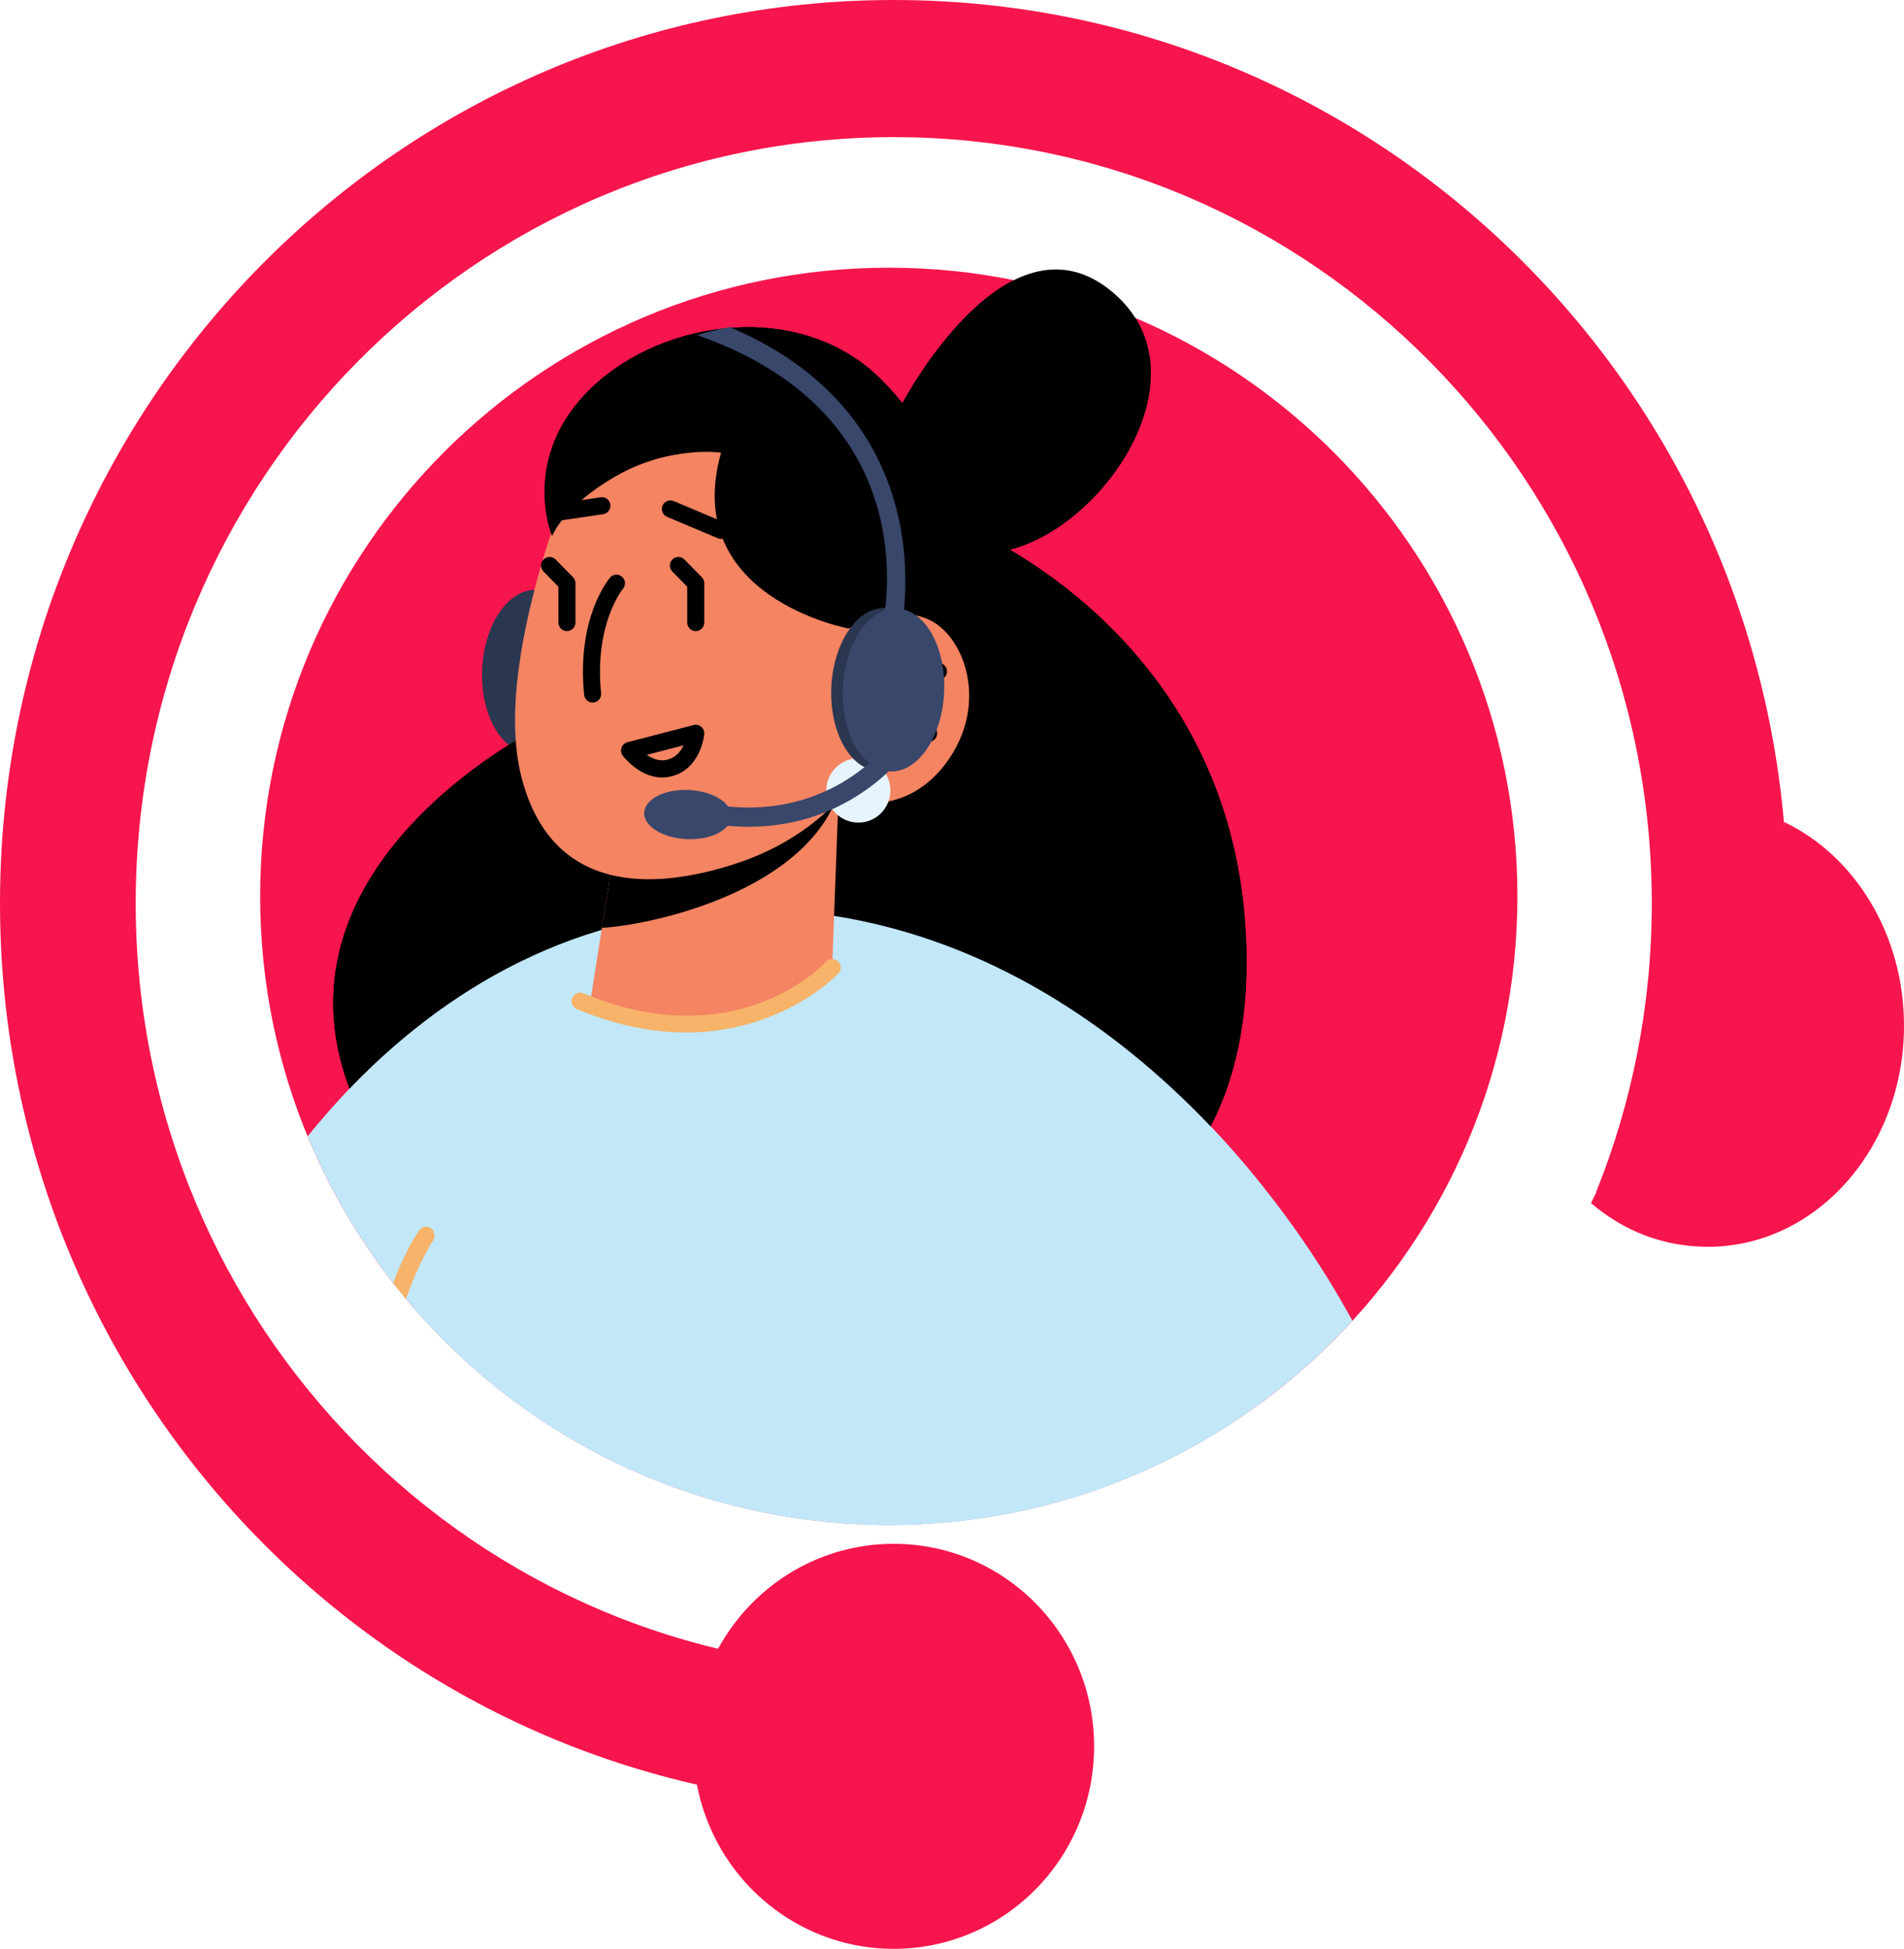 <?xml version="1.0" encoding="UTF-8"?>
<!DOCTYPE svg PUBLIC "-//W3C//DTD SVG 1.1//EN" "http://www.w3.org/Graphics/SVG/1.1/DTD/svg11.dtd">
<!-- Creator: CorelDRAW 2021.5 -->
<svg xmlns="http://www.w3.org/2000/svg" xml:space="preserve" width="133.615mm" height="136.757mm" version="1.1" style="shape-rendering:geometricPrecision; text-rendering:geometricPrecision; image-rendering:optimizeQuality; fill-rule:evenodd; clip-rule:evenodd"
viewBox="0 0 13733097 14056077"
 xmlns:xlink="http://www.w3.org/1999/xlink"
 xmlns:xodm="http://www.corel.com/coreldraw/odm/2003">
 <defs>
  <style type="text/css">
   <![CDATA[
    .fil8 {fill:none;fill-rule:nonzero}
    .fil9 {fill:#F6154D}
    .fil2 {fill:black;fill-rule:nonzero}
    .fil1 {fill:#2B3751;fill-rule:nonzero}
    .fil7 {fill:#39476B;fill-rule:nonzero}
    .fil3 {fill:#C1E7F8;fill-rule:nonzero}
    .fil6 {fill:#E6F4FF;fill-rule:nonzero}
    .fil4 {fill:#F48462;fill-rule:nonzero}
    .fil0 {fill:#F6154D;fill-rule:nonzero}
    .fil5 {fill:#F7B369;fill-rule:nonzero}
   ]]>
  </style>
    <clipPath id="id0" style="clip-rule:nonzero">
     <path d="M6410497 1930790l31 0c2503704,10 4534120,2030426 4534120,4534130l0 21c0,2503693 -2030416,4534109 -4534109,4534109l-41 21c-2503693,-21 -4534109,-2030436 -4534109,-4534130l-10 -21c10,-2503704 2030426,-4534120 4534130,-4534120z"/>
    </clipPath>
     <clipPath id="id1" style="clip-rule:nonzero">
      <path d="M2928140 9367693c-31544,-37803 -62553,-76069 -92873,-114910 89862,-236469 178634,-365665 188347,-379294 19683,-28265 57753,-34565 86038,-13577 27062,21019 31986,61731 12293,90232 -2590,3587 -100808,147635 -193805,417549z"/>
     </clipPath>
 </defs>
 <g id="Слой_x0020_1">
  <g id="_2144633288352">
   <path class="fil0" d="M6410497 1930790l31 0c2503704,10 4534120,2030426 4534120,4534130l0 21c0,2503693 -2030416,4534109 -4534109,4534109l-41 21c-2503693,-21 -4534109,-2030436 -4534109,-4534130l-10 -21c10,-2503704 2030426,-4534120 4534130,-4534120z"/>
   <g style="clip-path:url(#id0)">
    <g>
     <path id="_1" class="fil1" d="M3478986 4826081c-14770,324460 136699,594899 338326,604180 201400,9137 376694,-246521 391350,-570869 14574,-324532 -136977,-594930 -338408,-604067 -201452,-9106 -376694,246357 -391299,570755l31 0z"/>
     <path class="fil2" d="M6929985 3785552c0,0 1957308,751404 2057170,2975347 144213,3214334 -3692874,2469046 -3692874,2469046 0,0 -2173364,226335 -2774564,-1382009 -601220,-1608406 1331153,-2579269 1331153,-2579269 0,0 2343056,-2071272 3079146,-1483115l-31 0z"/>
     <path class="fil3" d="M1278107 9836458c495468,-1334205 1905650,-3363357 4256404,-3276990 159876,6177 314778,20998 463534,43189 4892,1192 9867,2477 14759,2477 2078929,327020 3454720,2194424 3967445,3380553l0 144c-82390,95083 -168387,186404 -258115,275218 -216386,216026 -450039,413479 -698379,591199 -247117,179014 -510217,338264 -786864,475251 -43055,20937 -86049,41955 -129093,61700 -280295,130830 -574178,240673 -877856,324594 -258207,72851 -523733,127182 -795456,162939 -2477,0 -3731,0 -6095,1203 -28337,3721 -56622,7421 -84897,9898 -210568,23126 -424744,35449 -640123,35830l-22817 0c-129782,-308 -258423,-5232 -387065,-13608 -65153,-4923 -131509,-9846 -196693,-17247 -65153,-6249 -130337,-14903 -194216,-23527 -179539,-24657 -357803,-57969 -532356,-99934 -54114,-12344 -108208,-25942 -162323,-40763 -8623,-2477 -18408,-4923 -28285,-7400 -35624,-9846 -71330,-19744 -106954,-32088 -44247,-11090 -88546,-24668 -131540,-39509 -50394,-16024 -99616,-33311 -148776,-50579 -14718,-4923 -29478,-9929 -44278,-16024 -39324,-13567 -77477,-28440 -116739,-43209 -34452,-12344 -67692,-27196 -102062,-40763 -49191,-19693 -97139,-40681 -145107,-62902 -34432,-13649 -67610,-29673 -100808,-45686 -22108,-8644 -43024,-19744 -63909,-29642 -35706,-17298 -70076,-34586 -104508,-51863 -47948,-23414 -95967,-49356 -142661,-75267 -34432,-18552 -68884,-37012 -103234,-56787 -11059,-6167 -20937,-12313 -31975,-18542 -27032,-14770 -54114,-30845 -79954,-46889 -19600,-12293 -40527,-24657 -60261,-37012 -50342,-30865 -100736,-62954 -149958,-95011 -49212,-32119 -97087,-65431 -146289,-99996 -47948,-33342 -95905,-67877 -142650,-103665 -46694,-34565 -92195,-70405 -137686,-106163 -184390,-148129 -359026,-307327 -523743,-475189l-318417 -357957 0 21z"/>
     <path class="fil3" d="M2757276 11111246c858194,515952 1862584,812127 2935972,812127 218811,0 436441,-12323 649157,-35624 29478,-2580 57815,-6198 86038,-10031 2508,-1089 3700,-1089 6146,-1089 271723,-35902 537310,-90098 795466,-163083 303699,-83818 597509,-193764 877856,-324594 43045,-19765 86090,-40763 129114,-61700 276595,-136895 539726,-296206 786812,-475251 11121,-847782 17216,-1516920 17216,-1516920l-2183540 -1626793 -1072103 -798550c-13516,0 -27001,0 -40547,1388 -590140,12344 -1088095,133297 -1480320,278795 -62707,24719 -122916,48102 -180731,72954 -544680,232050 -839704,492354 -839704,492354 0,0 -255741,1700816 -486834,3355988l0 31z"/>
     <path class="fil4" d="M6047833 5763005l-45244 1215534c0,0 -226828,373210 -983998,406572 -563962,24801 -764293,-136185 -764293,-136185l87611 -556859 101034 -636854 1374311 -250006 230559 -42202 21 0z"/>
     <path class="fil2" d="M6047833 5701275c-4543,35295 -19549,76521 -42202,123543 -312815,636155 -1337772,850177 -1663661,867228l101024 -636864 1604839 -353907z"/>
     <path class="fil4" d="M4265223 3091798c0,0 -737590,1598641 -504235,2511001 233355,912370 1059430,787717 1555679,623184 496208,-164522 731413,-462629 731413,-462629 0,0 456483,166681 773430,-255977 316978,-422627 138334,-919873 -121806,-1038658 -260140,-118723 -576758,64701 -576758,64701l255114 -463637c0,0 -978078,-2406575 -2112806,-978017l-31 31z"/>
     <path class="fil2" d="M4027027 3756075c2940,0 5930,-247 8973,-791l314912 -46745c33671,-5119 56807,-36446 51833,-70107 -5026,-33753 -36117,-56540 -69778,-51966l-314912 46796c-33692,4975 -56776,36385 -51884,70076 4677,30732 30917,52706 60857,52706l0 31z"/>
     <path class="fil2" d="M5201305 3886628c24092,0 46827,-14163 56705,-37639 13156,-31461 -1531,-67651 -32828,-80848l-365439 -154193c-31328,-12909 -67497,1614 -80519,32941 -13166,31513 1521,67712 32828,80899l365511 153997c7811,3371 15746,4820 23743,4820l0 21z"/>
     <path class="fil2" d="M4274792 5067134c2076,0 4193,-134 6290,-380 33743,-3351 58380,-33723 54926,-67497 -50383,-499014 155498,-750212 157728,-752689 21759,-26045 18706,-64937 -6989,-87015 -25829,-22108 -64454,-19148 -86398,6660 -9867,11583 -242729,289895 -186630,845500 3289,31677 29940,55389 61073,55389l0 31z"/>
     <path class="fil2" d="M4931072 5375571c-19796,41822 -53868,85740 -112032,102442 -58226,16856 -112700,-5468 -153761,-33373l265793 -69069zm-154182 232050c24390,0 49705,-3320 75863,-10885 203363,-58411 226263,-292413 227075,-302260 1737,-19991 -6198,-39509 -21450,-52460 -15314,-13105 -35932,-17894 -55132,-12755l-477502 124201c-19796,5170 -35871,19991 -42500,39509 -6938,19498 -3484,41092 8973,57496 5489,7287 120933,157153 284694,157153l-21 0z"/>
     <path class="fil2" d="M6120828 5200277c8510,0 17206,-1737 25480,-5602l648253 -295825c31030,-14112 44679,-50599 30536,-81711 -13917,-30896 -50198,-44823 -81413,-30649l-648314 295897c-30978,14091 -44484,50723 -30516,81691 10227,22766 32613,36200 55975,36200z"/>
     <path class="fil2" d="M6698429 5350739c15859,0 31626,-6033 43651,-18408 23876,-24205 23732,-63334 -463,-87261l-285732 -283502c-24205,-24071 -63087,-23825 -87046,483 -23876,24205 -23609,63334 483,87272l285845 283471c12067,12015 27679,17946 43261,17946z"/>
     <path class="fil2" d="M5201305 3264810c0,0 -369242,-52953 -754364,167102 -385348,220086 -464377,434508 -464377,434508 0,0 -238247,-568278 283995,-1069626 522150,-501234 1524176,-640380 2101787,-47187 577601,593059 542336,1116813 542336,1116813l-787768 667000c0,0 -1216315,-221309 -921610,-1268590l0 -21z"/>
     <path class="fil2" d="M6508859 2909053c0,0 743243,-1416770 1496415,-818078 753316,598640 -85627,1807103 -833742,1895269 -748115,88248 -662673,-1077190 -662673,-1077190z"/>
     <path class="fil3" d="M6342404 11887698c29478,-2559 57815,-6177 86038,-10042 2508,-1079 3700,-1079 6146,-1079 271723,-35902 537310,-90098 795466,-163063l-372541 -4005248 -12313 -127130 -797388 -402482 143740 -349827c0,0 -846282,3338124 150852,5058870l0 0z"/>
     <path class="fil5" d="M2697015 11074317c19672,12375 40547,24554 60261,36929 25778,16013 52840,32119 79902,46858 -266851,-1398300 279062,-2199450 285208,-2207961 19693,-28501 14770,-69213 -12293,-90232 -28285,-20988 -66356,-14687 -86038,13577 -24637,34586 -558165,812261 -327040,2200828z"/>
     <path class="fil5" d="M4949675 7446904c697937,0 1093070,-420993 1098271,-426707 22838,-25079 21101,-64043 -3700,-87128 -25130,-22931 -63796,-21348 -86809,3536 -26076,28275 -648797,685675 -1749432,227825 -31081,-12776 -67383,2045 -80221,33507 -13053,31379 1799,67527 33126,80601 293965,122320 557856,168366 788765,168366z"/>
     <path class="fil6" d="M5960428 5701275c0,128168 103511,231937 231155,231937 127459,0 231011,-103768 231011,-231937 0,-128138 -103552,-232101 -231011,-232101 -127644,0 -231155,103963 -231155,232101z"/>
     <path class="fil2" d="M5018611 4551880c33969,0 61515,-27597 61515,-61700l0 -283718c0,-16322 -6475,-31739 -17761,-43322l-125116 -127541c-23743,-24308 -62707,-24668 -86912,-596 -24236,23958 -24452,62954 -627,87261l107448 109462 0 258454c0,34103 27494,61700 61453,61700z"/>
     <path class="fil2" d="M4089662 4551880c34021,0 61432,-27597 61432,-61700l0 -283718c0,-16322 -6259,-31739 -17678,-43322l-125126 -127541c-23681,-24308 -62594,-24668 -86933,-596 -24205,23958 -24400,62954 -658,87261l107499 109462 0 258454c0,34103 27494,61700 61463,61700z"/>
     <path class="fil1" d="M5996545 4956130c-14657,324337 136843,594899 338326,604036 201534,9137 376776,-246326 391350,-570869 14657,-324337 -136843,-594786 -338326,-604036 -201400,-9137 -376714,246490 -391350,570869z"/>
     <path class="fil7" d="M6080661 4960097c-14657,324368 136782,594796 338326,603933 201472,9137 376714,-246388 391320,-570869 14636,-324450 -136710,-594786 -338326,-603923 -201482,-9219 -376663,246398 -391320,570858z"/>
     <path class="fil7" d="M6389201 4355270c-10145,105022 -25695,172303 -28984,184678 -8623,37145 13269,74290 50168,84250l9631 483c34370,4378 65862,-17812 74352,-52162 1573,-4070 23578,-96152 31811,-245781 29180,-461077 -60065,-1458150 -1261426,-1966948 -121313,22262 -205429,47670 -236264,57321 1355060,471325 1402247,1512213 1360744,1938128l-31 31z"/>
     <path class="fil7" d="M5401132 5963018c740520,0 1116813,-514565 1133802,-538390 22108,-31081 15119,-74290 -15849,-96481 -30978,-22334 -73992,-15448 -96378,15664 -16620,23085 -415093,563355 -1203426,469536 -37505,-4224 -72286,22571 -76716,60723 -4409,37988 22602,72553 60620,77014 68637,8151 134633,11933 197967,11933l-21 0z"/>
     <path class="fil7" d="M4647087 5860874c-4543,97899 132567,183619 305877,191533 173505,7914 317574,-64999 322148,-162898 4399,-97868 -132681,-183526 -306073,-191574 -173444,-7863 -317523,65071 -321952,162939z"/>
    </g>
   </g>
   <path class="fil8" d="M6410497 1930790l31 0c2503704,10 4534120,2030426 4534120,4534130l0 21c0,2503693 -2030416,4534109 -4534109,4534109l-41 21c-2503693,-21 -4534109,-2030436 -4534109,-4534130l-10 -21c10,-2503704 2030426,-4534120 4534130,-4534120z"/>
   <path class="fil9" d="M11475647 8677526c236973,202325 523630,314984 843753,314984 780779,0 1413697,-713766 1413697,-1594232 0,-661799 -357607,-1229368 -866766,-1470473 17113,193537 -141139,111518 -141139,574363 0,462825 -195274,926132 -413048,1579555l-799105 514267c245319,-284252 260633,-540671 -37392,81536z"/>
   <path class="fil9" d="M6446347 0c-3560225,0 -6446347,2916936 -6446347,6515149 0,3598202 2886123,6515139 6446347,6515139l0 -989189c-3019656,0 -5467591,-2474082 -5467591,-5525950 0,-3051878 2447935,-5525950 5467591,-5525950 3019646,0 5467591,2474072 5467591,5525950 0,736059 -142393,1438539 -400868,2080789l1043848 0c217773,-653423 335797,-1353158 335797,-2080789 0,-3598213 -2886153,-6515149 -6446368,-6515149l0 0z"/>
   <path class="fil0" d="M6446316 14056077c798149,0 1445209,-653936 1445209,-1460627 0,-806690 -647060,-1460627 -1445209,-1460627 -798149,0 -1445209,653936 -1445209,1460627 0,806690 647060,1460627 1445209,1460627z"/>
   <g>
    <path class="fil1" d="M3478544 4826081c-14770,324460 136699,594899 338326,604180 201400,9137 376694,-246521 391350,-570869 14574,-324532 -136977,-594930 -338408,-604067 -201452,-9106 -376694,246357 -391299,570755l31 0z"/>
    <path class="fil2" d="M6929543 3785552c0,0 1957308,751404 2057170,2975347 144213,3214334 -3692874,2469046 -3692874,2469046 0,0 -2173364,226335 -2774564,-1382009 -601220,-1608406 1331153,-2579269 1331153,-2579269 0,0 2343056,-2071272 3079146,-1483115l-31 0z"/>
    <path class="fil3" d="M2762240 8660701c228051,-614098 -834688,-199663 -216560,-834153 724835,-744035 1719615,-1313690 2988390,-1267079 159876,6177 314778,20998 463534,43189 4892,1192 9867,2477 14759,2477 1112444,174985 2023560,791057 2708825,1507772 1642190,1717560 90201,1767141 -1315787,2302519 -1169704,445393 -1776793,156557 -2230696,71053 -662221,-124746 -980319,-332847 -2094048,-1467842l-318417 -357957 0 21z"/>
    <path class="fil3" d="M2581951 8698935c858194,515952 1770841,880939 2844229,880939 218811,0 436441,-12323 649157,-35624 29478,-2580 57815,-6198 86038,-10031 2508,-1089 3700,-1089 6146,-1089 271723,-35902 537310,-90098 795466,-163083 303699,-83818 597509,-193764 877856,-324594 43045,-19765 86090,-40763 129114,-61700 276595,-136895 539726,-296206 786812,-475251 11121,-847782 283841,826578 283841,826578l-2183540 -1626793 -1072103 -798550c-13516,0 -27001,0 -40547,1388 -590140,12344 -1088095,133297 -1480320,278795 -62707,24719 -122916,48102 -180731,72954 -544680,232050 -839704,492354 -839704,492354 0,0 -430623,-711494 -661717,943677l0 31z"/>
    <path class="fil4" d="M6047391 5763005l-45244 1215534c0,0 -226828,373210 -983998,406572 -563962,24801 -764293,-136185 -764293,-136185l87611 -556859 101034 -636854 1374311 -250006 230559 -42202 21 0z"/>
    <path class="fil2" d="M6047391 5701275c-4543,35295 -19549,76521 -42202,123543 -312815,636155 -1337772,850177 -1663661,867228l101024 -636864 1604839 -353907z"/>
    <path class="fil4" d="M4264781 3091798c0,0 -737590,1598641 -504235,2511001 233355,912370 1059430,787717 1555679,623184 496208,-164522 731413,-462629 731413,-462629 0,0 456483,166681 773430,-255977 316978,-422627 138334,-919873 -121806,-1038658 -260140,-118723 -576758,64701 -576758,64701l255114 -463637c0,0 -978078,-2406575 -2112806,-978017l-31 31z"/>
    <path class="fil2" d="M4026585 3756075c2940,0 5930,-247 8973,-791l314912 -46745c33671,-5119 56807,-36446 51833,-70107 -5026,-33753 -36117,-56540 -69778,-51966l-314912 46796c-33692,4975 -56776,36385 -51884,70076 4677,30732 30917,52706 60857,52706l0 31z"/>
    <path class="fil2" d="M5200863 3886628c24092,0 46827,-14163 56705,-37639 13156,-31461 -1531,-67651 -32828,-80848l-365439 -154193c-31328,-12909 -67497,1614 -80519,32941 -13166,31513 1521,67712 32828,80899l365511 153997c7811,3371 15746,4820 23743,4820l0 21z"/>
    <path class="fil2" d="M4274350 5067134c2076,0 4193,-134 6290,-380 33743,-3351 58380,-33723 54926,-67497 -50383,-499014 155498,-750212 157728,-752689 21759,-26045 18706,-64937 -6989,-87015 -25829,-22108 -64454,-19148 -86398,6660 -9867,11583 -242729,289895 -186630,845500 3289,31677 29940,55389 61073,55389l0 31z"/>
    <path class="fil2" d="M4930630 5375571c-19796,41822 -53868,85740 -112032,102442 -58226,16856 -112700,-5468 -153761,-33373l265793 -69069zm-154182 232050c24390,0 49705,-3320 75863,-10885 203363,-58411 226263,-292413 227075,-302260 1737,-19991 -6198,-39509 -21450,-52460 -15314,-13105 -35932,-17894 -55132,-12755l-477502 124201c-19796,5170 -35871,19991 -42500,39509 -6938,19498 -3484,41092 8973,57496 5489,7287 120933,157153 284694,157153l-21 0z"/>
    <path class="fil2" d="M6120386 5200277c8510,0 17206,-1737 25480,-5602l648253 -295825c31030,-14112 44679,-50599 30536,-81711 -13917,-30896 -50198,-44823 -81413,-30649l-648314 295897c-30978,14091 -44484,50723 -30516,81691 10227,22766 32613,36200 55975,36200z"/>
    <path class="fil2" d="M6697987 5350739c15859,0 31626,-6033 43651,-18408 23876,-24205 23732,-63334 -463,-87261l-285732 -283502c-24205,-24071 -63087,-23825 -87046,483 -23876,24205 -23609,63334 483,87272l285845 283471c12067,12015 27679,17946 43261,17946z"/>
    <path class="fil2" d="M5200863 3264810c0,0 -369242,-52953 -754364,167102 -385348,220086 -464377,434508 -464377,434508 0,0 -238247,-568278 283995,-1069626 522150,-501234 1524176,-640380 2101787,-47187 577601,593059 542336,1116813 542336,1116813l-787768 667000c0,0 -1216315,-221309 -921610,-1268590l0 -21z"/>
    <path class="fil2" d="M6508417 2909053c0,0 743243,-1416770 1496415,-818078 753316,598640 -85627,1807103 -833742,1895269 -748115,88248 -662673,-1077190 -662673,-1077190z"/>
    <path class="fil3" d="M6069787 10666871c29478,-2559 57815,-6177 86038,-10042 2508,-1079 3700,-1079 6146,-1079 271723,-35902 537310,-90098 795466,-163063l-100366 -2784420 -12313 -127130 -797388 -402482 143740 -349827c0,0 -1118457,2117297 -121323,3838043l0 0z"/>
    <path class="fil5" d="M4949233 7446904c697937,0 1093070,-420993 1098271,-426707 22838,-25079 21101,-64043 -3700,-87128 -25130,-22931 -63796,-21348 -86809,3536 -26076,28275 -648797,685675 -1749432,227825 -31081,-12776 -67383,2045 -80221,33507 -13053,31379 1799,67527 33126,80601 293965,122320 557856,168366 788765,168366z"/>
    <path class="fil6" d="M5959986 5701275c0,128168 103511,231937 231155,231937 127459,0 231011,-103768 231011,-231937 0,-128138 -103552,-232101 -231011,-232101 -127644,0 -231155,103963 -231155,232101z"/>
    <path class="fil2" d="M5018169 4551880c33969,0 61515,-27597 61515,-61700l0 -283718c0,-16322 -6475,-31739 -17761,-43322l-125116 -127541c-23743,-24308 -62707,-24668 -86912,-596 -24236,23958 -24452,62954 -627,87261l107448 109462 0 258454c0,34103 27494,61700 61453,61700z"/>
    <path class="fil2" d="M4089220 4551880c34021,0 61432,-27597 61432,-61700l0 -283718c0,-16322 -6259,-31739 -17678,-43322l-125126 -127541c-23681,-24308 -62594,-24668 -86933,-596 -24205,23958 -24400,62954 -658,87261l107499 109462 0 258454c0,34103 27494,61700 61463,61700z"/>
    <path class="fil1" d="M5996103 4956130c-14657,324337 136843,594899 338326,604036 201534,9137 376776,-246326 391350,-570869 14657,-324337 -136843,-594786 -338326,-604036 -201400,-9137 -376714,246490 -391350,570869z"/>
    <path class="fil7" d="M6080219 4960097c-14657,324368 136782,594796 338326,603933 201472,9137 376714,-246388 391320,-570869 14636,-324450 -136710,-594786 -338326,-603923 -201482,-9219 -376663,246398 -391320,570858z"/>
    <path class="fil7" d="M6388759 4355270c-10145,105022 -25695,172303 -28984,184678 -8623,37145 13269,74290 50168,84250l9631 483c34370,4378 65862,-17812 74352,-52162 1573,-4070 23578,-96152 31811,-245781 29180,-461077 -60065,-1458150 -1261426,-1966948 -121313,22262 -205429,47670 -236264,57321 1355060,471325 1402247,1512213 1360744,1938128l-31 31z"/>
    <path class="fil7" d="M5400690 5963018c740520,0 1116813,-514565 1133802,-538390 22108,-31081 15119,-74290 -15849,-96481 -30978,-22334 -73992,-15448 -96378,15664 -16620,23085 -415093,563355 -1203426,469536 -37505,-4224 -72286,22571 -76716,60723 -4409,37988 22602,72553 60620,77014 68637,8151 134633,11933 197967,11933l-21 0z"/>
    <path class="fil7" d="M4646645 5860874c-4543,97899 132567,183619 305877,191533 173505,7914 317574,-64999 322148,-162898 4399,-97868 -132681,-183526 -306073,-191574 -173444,-7863 -317523,65071 -321952,162939z"/>
    <g>
    </g>
    <g style="clip-path:url(#id1)">
     <g>
      <path class="fil1" d="M3479315 4826081c-14770,324460 136699,594899 338326,604180 201400,9137 376694,-246521 391350,-570869 14574,-324532 -136977,-594930 -338408,-604067 -201452,-9106 -376694,246357 -391299,570755l31 0z"/>
      <path class="fil2" d="M6930314 3785552c0,0 1957308,751404 2057170,2975347 144213,3214334 -3692874,2469046 -3692874,2469046 0,0 -2173364,226335 -2774564,-1382009 -601220,-1608406 1331153,-2579269 1331153,-2579269 0,0 2343056,-2071272 3079146,-1483115l-31 0z"/>
      <path class="fil3" d="M1278436 9836458c495468,-1334205 1905650,-3363357 4256404,-3276990 159876,6177 314778,20998 463534,43189 4892,1192 9867,2477 14759,2477 2078929,327020 3454720,2194424 3967445,3380553l0 144c-82390,95083 -168387,186404 -258115,275218 -216386,216026 -450039,413479 -698379,591199 -247117,179014 -510217,338264 -786864,475251 -43055,20937 -86049,41955 -129093,61700 -280295,130830 -574178,240673 -877856,324594 -258207,72851 -523733,127182 -795456,162939 -2477,0 -3731,0 -6095,1203 -28337,3721 -56622,7421 -84897,9898 -210568,23126 -424744,35449 -640123,35830l-22817 0c-129782,-308 -258423,-5232 -387065,-13608 -65153,-4923 -131509,-9846 -196693,-17247 -65153,-6249 -130337,-14903 -194216,-23527 -179539,-24657 -357803,-57969 -532356,-99934 -54114,-12344 -108208,-25942 -162323,-40763 -8623,-2477 -18408,-4923 -28285,-7400 -35624,-9846 -71330,-19744 -106954,-32088 -44247,-11090 -88546,-24668 -131540,-39509 -50394,-16024 -99616,-33311 -148776,-50579 -14718,-4923 -29478,-9929 -44278,-16024 -39324,-13567 -77477,-28440 -116739,-43209 -34452,-12344 -67692,-27196 -102062,-40763 -49191,-19693 -97139,-40681 -145107,-62902 -34432,-13649 -67610,-29673 -100808,-45686 -22108,-8644 -43024,-19744 -63909,-29642 -35706,-17298 -70076,-34586 -104508,-51863 -47948,-23414 -95967,-49356 -142661,-75267 -34432,-18552 -68884,-37012 -103234,-56787 -11059,-6167 -20937,-12313 -31975,-18542 -27032,-14770 -54114,-30845 -79954,-46889 -19600,-12293 -40527,-24657 -60261,-37012 -50342,-30865 -100736,-62954 -149958,-95011 -49212,-32119 -97087,-65431 -146289,-99996 -47948,-33342 -95905,-67877 -142650,-103665 -46694,-34565 -92195,-70405 -137686,-106163 -184390,-148129 -359026,-307327 -523743,-475189l-318417 -357957 0 21z"/>
      <path class="fil3" d="M2757605 11111246c858194,515952 1862584,812127 2935972,812127 218811,0 436441,-12323 649157,-35624 29478,-2580 57815,-6198 86038,-10031 2508,-1089 3700,-1089 6146,-1089 271723,-35902 537310,-90098 795466,-163083 303699,-83818 597509,-193764 877856,-324594 43045,-19765 86090,-40763 129114,-61700 276595,-136895 539726,-296206 786812,-475251 11121,-847782 17216,-1516920 17216,-1516920l-2183540 -1626793 -1072103 -798550c-13516,0 -27001,0 -40547,1388 -590140,12344 -1088095,133297 -1480320,278795 -62707,24719 -122916,48102 -180731,72954 -544680,232050 -839704,492354 -839704,492354 0,0 -255741,1700816 -486834,3355988l0 31z"/>
      <path class="fil4" d="M6048162 5763005l-45244 1215534c0,0 -226828,373210 -983998,406572 -563962,24801 -764293,-136185 -764293,-136185l87611 -556859 101034 -636854 1374311 -250006 230559 -42202 21 0z"/>
      <path class="fil2" d="M6048162 5701275c-4543,35295 -19549,76521 -42202,123543 -312815,636155 -1337772,850177 -1663661,867228l101024 -636864 1604839 -353907z"/>
      <path class="fil4" d="M4265552 3091798c0,0 -737590,1598641 -504235,2511001 233355,912370 1059430,787717 1555679,623184 496208,-164522 731413,-462629 731413,-462629 0,0 456483,166681 773430,-255977 316978,-422627 138334,-919873 -121806,-1038658 -260140,-118723 -576758,64701 -576758,64701l255114 -463637c0,0 -978078,-2406575 -2112806,-978017l-31 31z"/>
      <path class="fil2" d="M4027356 3756075c2940,0 5930,-247 8973,-791l314912 -46745c33671,-5119 56807,-36446 51833,-70107 -5026,-33753 -36117,-56540 -69778,-51966l-314912 46796c-33692,4975 -56776,36385 -51884,70076 4677,30732 30917,52706 60857,52706l0 31z"/>
      <path class="fil2" d="M5201634 3886628c24092,0 46827,-14163 56705,-37639 13156,-31461 -1531,-67651 -32828,-80848l-365439 -154193c-31328,-12909 -67497,1614 -80519,32941 -13166,31513 1521,67712 32828,80899l365511 153997c7811,3371 15746,4820 23743,4820l0 21z"/>
      <path class="fil2" d="M4275121 5067134c2076,0 4193,-134 6290,-380 33743,-3351 58380,-33723 54926,-67497 -50383,-499014 155498,-750212 157728,-752689 21759,-26045 18706,-64937 -6989,-87015 -25829,-22108 -64454,-19148 -86398,6660 -9867,11583 -242729,289895 -186630,845500 3289,31677 29940,55389 61073,55389l0 31z"/>
      <path class="fil2" d="M4931401 5375571c-19796,41822 -53868,85740 -112032,102442 -58226,16856 -112700,-5468 -153761,-33373l265793 -69069zm-154182 232050c24390,0 49705,-3320 75863,-10885 203363,-58411 226263,-292413 227075,-302260 1737,-19991 -6198,-39509 -21450,-52460 -15314,-13105 -35932,-17894 -55132,-12755l-477502 124201c-19796,5170 -35871,19991 -42500,39509 -6938,19498 -3484,41092 8973,57496 5489,7287 120933,157153 284694,157153l-21 0z"/>
      <path class="fil2" d="M6121157 5200277c8510,0 17206,-1737 25480,-5602l648253 -295825c31030,-14112 44679,-50599 30536,-81711 -13917,-30896 -50198,-44823 -81413,-30649l-648314 295897c-30978,14091 -44484,50723 -30516,81691 10227,22766 32613,36200 55975,36200z"/>
      <path class="fil2" d="M6698758 5350739c15859,0 31626,-6033 43651,-18408 23876,-24205 23732,-63334 -463,-87261l-285732 -283502c-24205,-24071 -63087,-23825 -87046,483 -23876,24205 -23609,63334 483,87272l285845 283471c12067,12015 27679,17946 43261,17946z"/>
      <path class="fil2" d="M5201634 3264810c0,0 -369242,-52953 -754364,167102 -385348,220086 -464377,434508 -464377,434508 0,0 -238247,-568278 283995,-1069626 522150,-501234 1524176,-640380 2101787,-47187 577601,593059 542336,1116813 542336,1116813l-787768 667000c0,0 -1216315,-221309 -921610,-1268590l0 -21z"/>
      <path class="fil2" d="M6509188 2909053c0,0 743243,-1416770 1496415,-818078 753316,598640 -85627,1807103 -833742,1895269 -748115,88248 -662673,-1077190 -662673,-1077190z"/>
      <path class="fil3" d="M6342733 11887698c29478,-2559 57815,-6177 86038,-10042 2508,-1079 3700,-1079 6146,-1079 271723,-35902 537310,-90098 795466,-163063l-372541 -4005248 -12313 -127130 -797388 -402482 143740 -349827c0,0 -846282,3338124 150852,5058870l0 0z"/>
      <path class="fil5" d="M2697344 11074317c19672,12375 40547,24554 60261,36929 25778,16013 52840,32119 79902,46858 -266851,-1398300 279062,-2199450 285208,-2207961 19693,-28501 14770,-69213 -12293,-90232 -28285,-20988 -66356,-14687 -86038,13577 -24637,34586 -558165,812261 -327040,2200828z"/>
      <path class="fil5" d="M4950004 7446904c697937,0 1093070,-420993 1098271,-426707 22838,-25079 21101,-64043 -3700,-87128 -25130,-22931 -63796,-21348 -86809,3536 -26076,28275 -648797,685675 -1749432,227825 -31081,-12776 -67383,2045 -80221,33507 -13053,31379 1799,67527 33126,80601 293965,122320 557856,168366 788765,168366z"/>
      <path class="fil6" d="M5960756 5701275c0,128168 103511,231937 231155,231937 127459,0 231011,-103768 231011,-231937 0,-128138 -103552,-232101 -231011,-232101 -127644,0 -231155,103963 -231155,232101z"/>
      <path class="fil2" d="M5018940 4551880c33969,0 61515,-27597 61515,-61700l0 -283718c0,-16322 -6475,-31739 -17761,-43322l-125116 -127541c-23743,-24308 -62707,-24668 -86912,-596 -24236,23958 -24452,62954 -627,87261l107448 109462 0 258454c0,34103 27494,61700 61453,61700z"/>
      <path class="fil2" d="M4089991 4551880c34021,0 61432,-27597 61432,-61700l0 -283718c0,-16322 -6259,-31739 -17678,-43322l-125126 -127541c-23681,-24308 -62594,-24668 -86933,-596 -24205,23958 -24400,62954 -658,87261l107499 109462 0 258454c0,34103 27494,61700 61463,61700z"/>
      <path class="fil1" d="M5996874 4956130c-14657,324337 136843,594899 338326,604036 201534,9137 376776,-246326 391350,-570869 14657,-324337 -136843,-594786 -338326,-604036 -201400,-9137 -376714,246490 -391350,570869z"/>
      <path class="fil7" d="M6080990 4960097c-14657,324368 136782,594796 338326,603933 201472,9137 376714,-246388 391320,-570869 14636,-324450 -136710,-594786 -338326,-603923 -201482,-9219 -376663,246398 -391320,570858z"/>
      <path class="fil7" d="M6389530 4355270c-10145,105022 -25695,172303 -28984,184678 -8623,37145 13269,74290 50168,84250l9631 483c34370,4378 65862,-17812 74352,-52162 1573,-4070 23578,-96152 31811,-245781 29180,-461077 -60065,-1458150 -1261426,-1966948 -121313,22262 -205429,47670 -236264,57321 1355060,471325 1402247,1512213 1360744,1938128l-31 31z"/>
      <path class="fil7" d="M5401461 5963018c740520,0 1116813,-514565 1133802,-538390 22108,-31081 15119,-74290 -15849,-96481 -30978,-22334 -73992,-15448 -96378,15664 -16620,23085 -415093,563355 -1203426,469536 -37505,-4224 -72286,22571 -76716,60723 -4409,37988 22602,72553 60620,77014 68637,8151 134633,11933 197967,11933l-21 0z"/>
      <path class="fil7" d="M4647416 5860874c-4543,97899 132567,183619 305877,191533 173505,7914 317574,-64999 322148,-162898 4399,-97868 -132681,-183526 -306073,-191574 -173444,-7863 -317523,65071 -321952,162939z"/>
     </g>
    </g>
    <path class="fil8" d="M2928140 9367693c-31544,-37803 -62553,-76069 -92873,-114910 89862,-236469 178634,-365665 188347,-379294 19683,-28265 57753,-34565 86038,-13577 27062,21019 31986,61731 12293,90232 -2590,3587 -100808,147635 -193805,417549z"/>
   </g>
  </g>
 </g>
</svg>
